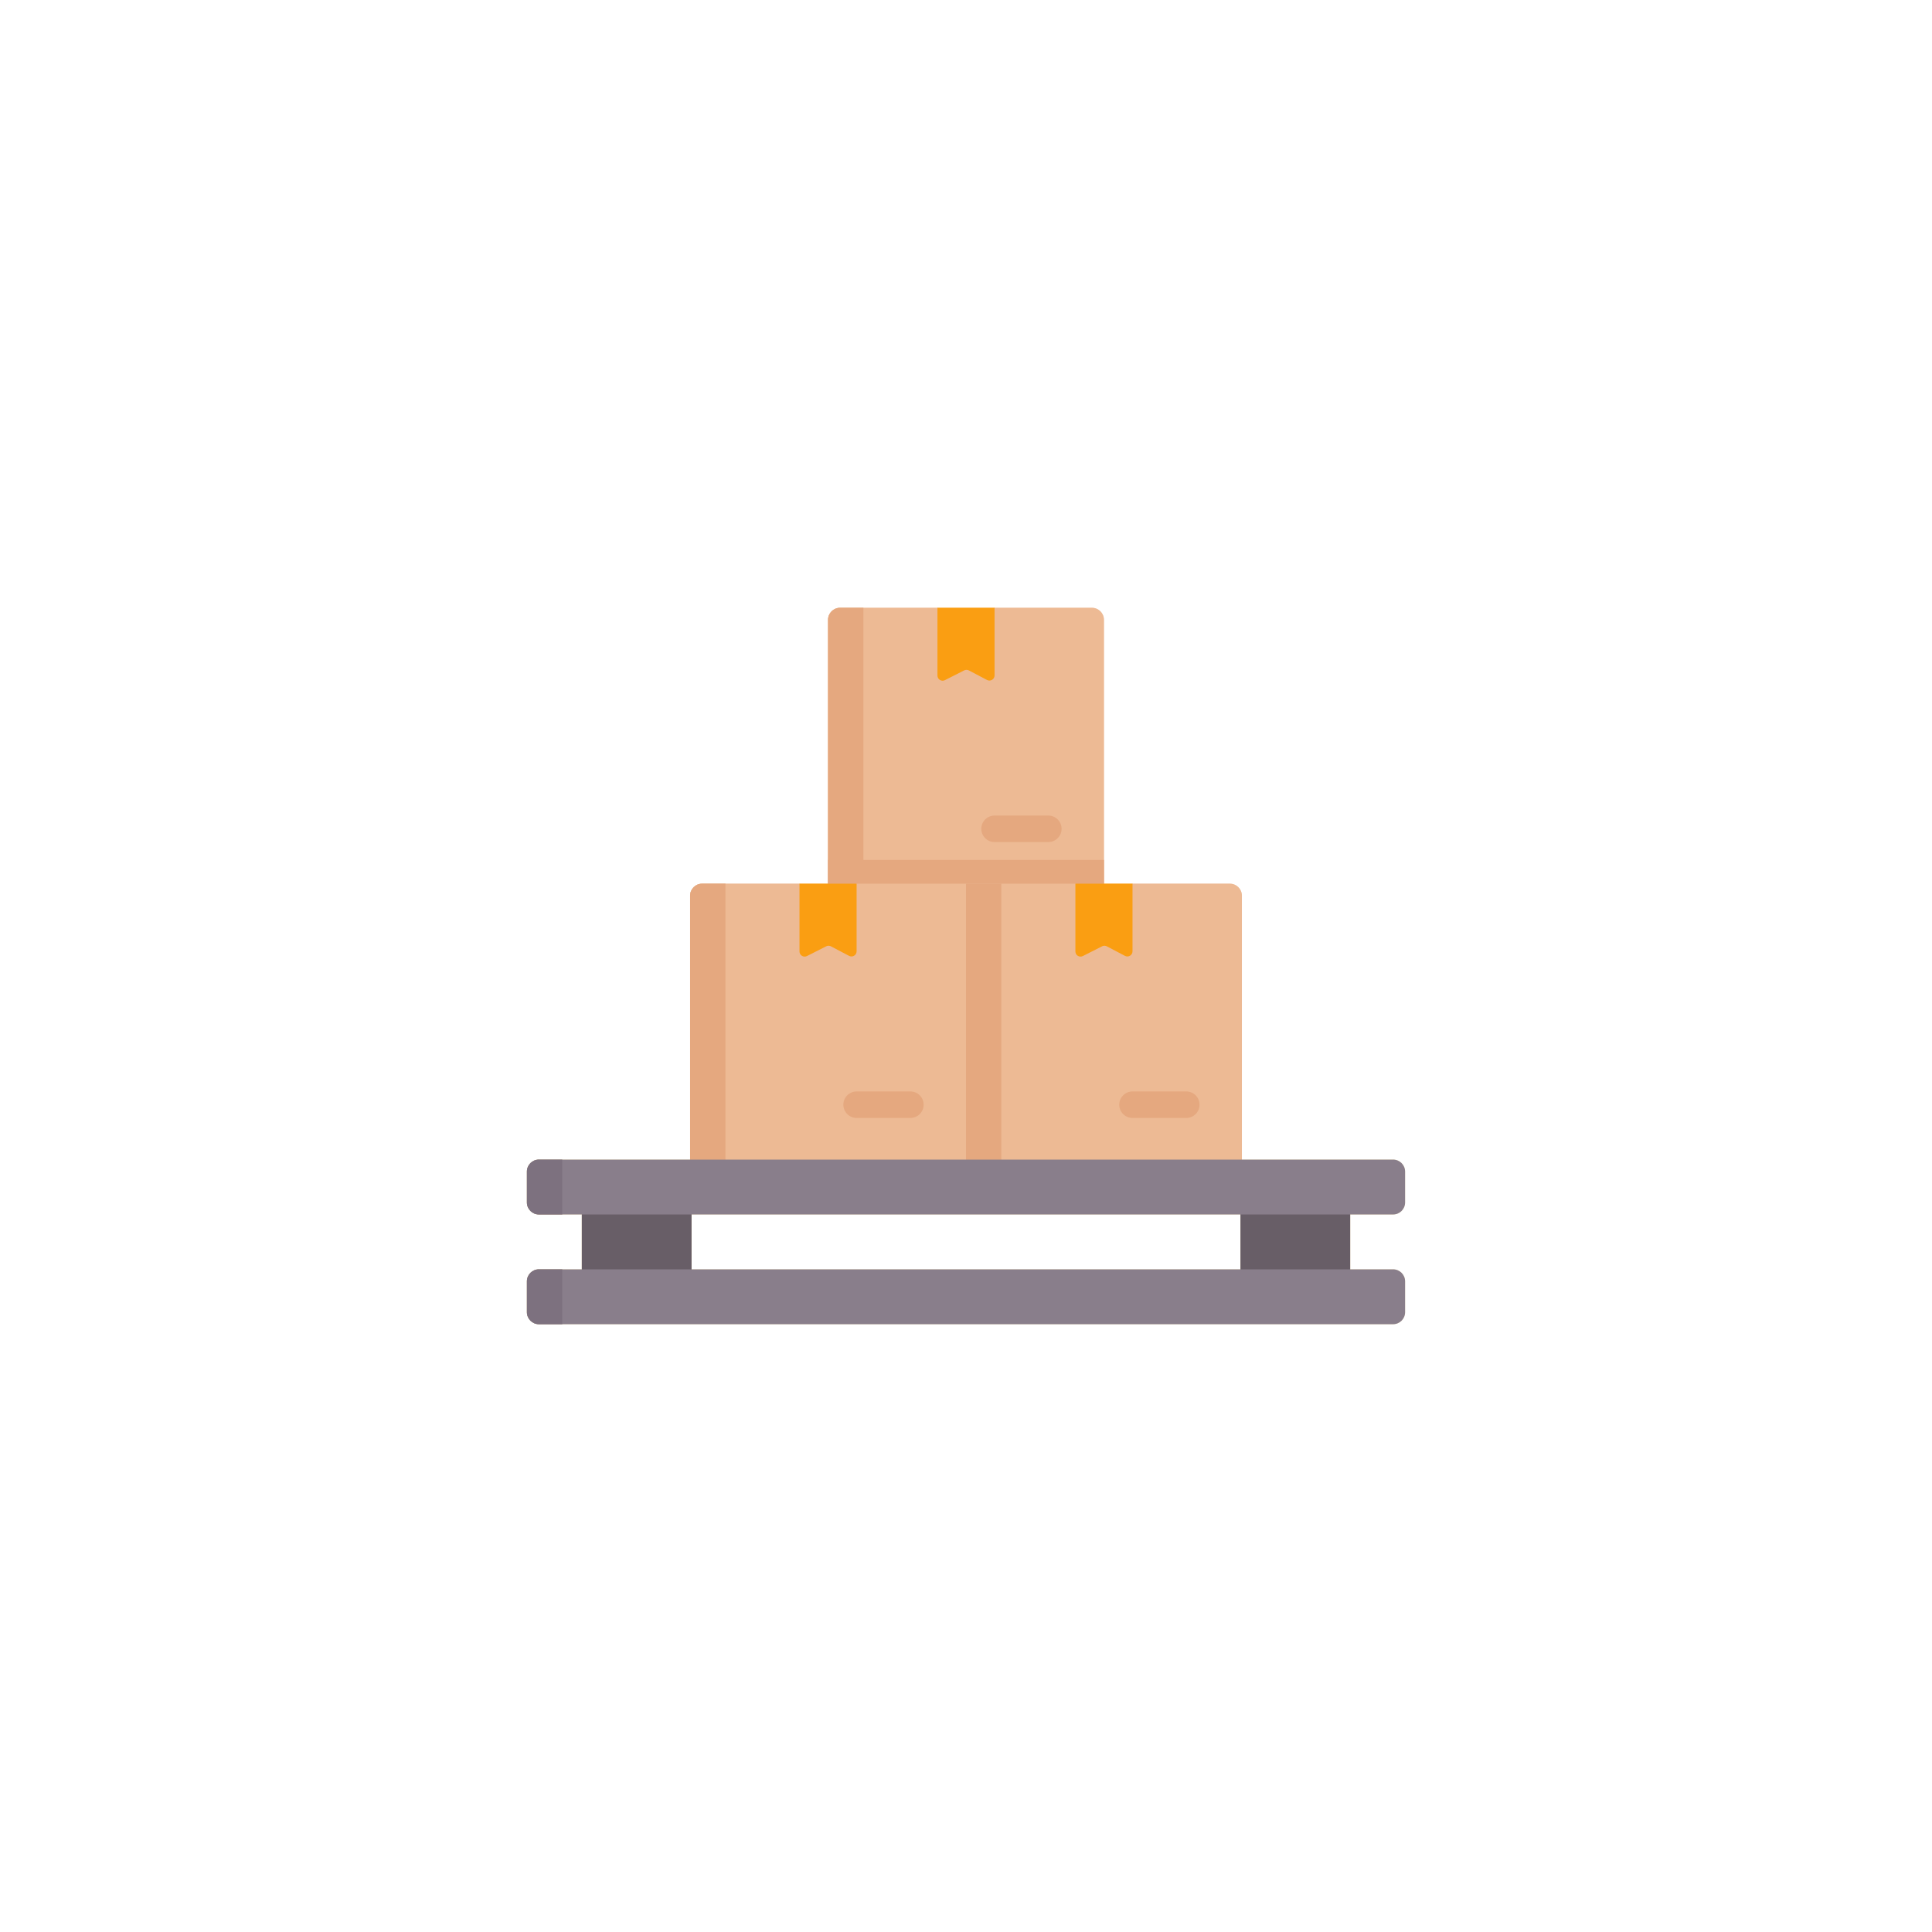 <svg width="220" height="220" viewBox="0 0 220 220" fill="none" xmlns="http://www.w3.org/2000/svg">
<g opacity="0.5" filter="url(#filter0_f)">
<path d="M125.708 102.58H94.292V70.578C94.292 69.823 94.904 69.21 95.659 69.21H106.748L110 71.164L113.252 69.21H124.341C125.096 69.21 125.708 69.823 125.708 70.578V102.58Z" fill="#EDBA94"/>
<path d="M94.292 97.924H125.708V102.58H94.292V97.924Z" fill="#E5A87F"/>
<path d="M94.292 70.578V102.58H98.316V69.21H95.659C94.904 69.21 94.292 69.823 94.292 70.578Z" fill="#E5A87F"/>
<path d="M112.393 77.429L110.33 76.344C110.162 76.256 109.962 76.254 109.793 76.34L107.599 77.45C107.209 77.648 106.749 77.364 106.749 76.927V69.21H113.252V76.911C113.252 77.352 112.783 77.635 112.393 77.429Z" fill="#FA9E12"/>
<path d="M119.375 95.886H113.252C112.418 95.886 111.743 95.21 111.743 94.377C111.743 93.544 112.418 92.868 113.252 92.868H119.375C120.208 92.868 120.884 93.544 120.884 94.377C120.884 95.21 120.208 95.886 119.375 95.886Z" fill="#E5A87F"/>
<path d="M111.953 133.997H78.583V101.994C78.583 101.239 79.195 100.627 79.95 100.627H91.04L94.292 102.58L97.543 100.627H110L111.953 104.962V133.997Z" fill="#EDBA94"/>
<path d="M78.583 101.994V133.997H82.607V100.627H79.95C79.195 100.627 78.583 101.239 78.583 101.994Z" fill="#E5A87F"/>
<path d="M96.684 108.846L94.622 107.761C94.454 107.672 94.254 107.671 94.084 107.756L91.891 108.867C91.501 109.064 91.04 108.781 91.04 108.344V100.627H97.543V108.327C97.543 108.768 97.075 109.051 96.684 108.846Z" fill="#FA9E12"/>
<path d="M103.667 127.303H97.543C96.71 127.303 96.034 126.627 96.034 125.794C96.034 124.96 96.71 124.285 97.543 124.285H103.667C104.5 124.285 105.176 124.96 105.176 125.794C105.176 126.627 104.5 127.303 103.667 127.303Z" fill="#E5A87F"/>
<path d="M141.417 133.997H110V100.627H122.457L125.708 102.58L128.96 100.627H140.05C140.805 100.627 141.417 101.239 141.417 101.994V133.997Z" fill="#EDBA94"/>
<path d="M110 100.627H114.024V133.997H110V100.627Z" fill="#E5A87F"/>
<path d="M128.101 108.846L126.039 107.761C125.871 107.672 125.671 107.671 125.501 107.756L123.308 108.867C122.918 109.064 122.457 108.781 122.457 108.344V100.627H128.96V108.327C128.96 108.768 128.491 109.051 128.101 108.846Z" fill="#FA9E12"/>
<path d="M135.083 127.303H128.96C128.127 127.303 127.451 126.627 127.451 125.794C127.451 124.96 128.127 124.285 128.96 124.285H135.083C135.917 124.285 136.592 124.96 136.592 125.794C136.592 126.627 135.917 127.303 135.083 127.303Z" fill="#E5A87F"/>
<path d="M66.25 136.341H78.75V146.497H66.25V136.341Z" fill="#FFC350"/>
<path d="M141.25 136.341H153.75V146.497H141.25V136.341Z" fill="#FFC350"/>
<path d="M158.633 138.294H61.367C60.612 138.294 60 137.682 60 136.927V133.411C60 132.656 60.612 132.044 61.367 132.044H158.633C159.388 132.044 160 132.656 160 133.411V136.927C160 137.682 159.388 138.294 158.633 138.294Z" fill="#FFE17D"/>
<path d="M60 133.411V136.927C60 137.682 60.612 138.294 61.367 138.294H64.024V132.044H61.367C60.612 132.044 60 132.656 60 133.411Z" fill="#FFD164"/>
<path d="M158.633 150.79H61.367C60.612 150.79 60 150.178 60 149.422V145.907C60 145.152 60.612 144.54 61.367 144.54H158.633C159.388 144.54 160 145.152 160 145.907V149.422C160 150.178 159.388 150.79 158.633 150.79Z" fill="#FFE17D"/>
<path d="M60 145.907V149.422C60 150.178 60.612 150.79 61.367 150.79H64.024V144.54H61.367C60.612 144.54 60 145.152 60 145.907Z" fill="#FFD164"/>
</g>
<path d="M125.708 102.58H94.292V70.578C94.292 69.823 94.904 69.21 95.659 69.21H106.748L110 71.164L113.252 69.21H124.341C125.096 69.21 125.708 69.823 125.708 70.578V102.58Z" fill="#EDBA94"/>
<path d="M94.292 97.924H125.708V102.58H94.292V97.924Z" fill="#E5A87F"/>
<path d="M94.292 70.578V102.58H98.316V69.21H95.659C94.904 69.21 94.292 69.823 94.292 70.578Z" fill="#E5A87F"/>
<path d="M112.393 77.429L110.33 76.344C110.162 76.256 109.962 76.254 109.793 76.34L107.599 77.45C107.209 77.648 106.749 77.364 106.749 76.927V69.21H113.252V76.911C113.252 77.352 112.783 77.635 112.393 77.429Z" fill="#FA9E12"/>
<path d="M119.375 95.886H113.252C112.418 95.886 111.743 95.21 111.743 94.377C111.743 93.544 112.418 92.868 113.252 92.868H119.375C120.208 92.868 120.884 93.544 120.884 94.377C120.884 95.21 120.208 95.886 119.375 95.886Z" fill="#E5A87F"/>
<path d="M111.953 133.997H78.583V101.994C78.583 101.239 79.195 100.627 79.95 100.627H91.04L94.292 102.58L97.543 100.627H110L111.953 104.962V133.997Z" fill="#EDBA94"/>
<path d="M78.583 101.994V133.997H82.607V100.627H79.95C79.195 100.627 78.583 101.239 78.583 101.994Z" fill="#E5A87F"/>
<path d="M96.684 108.846L94.622 107.761C94.454 107.672 94.254 107.671 94.084 107.756L91.891 108.867C91.501 109.064 91.04 108.781 91.04 108.344V100.627H97.543V108.327C97.543 108.768 97.075 109.051 96.684 108.846Z" fill="#FA9E12"/>
<path d="M103.667 127.303H97.543C96.71 127.303 96.034 126.627 96.034 125.794C96.034 124.96 96.71 124.285 97.543 124.285H103.667C104.5 124.285 105.176 124.96 105.176 125.794C105.176 126.627 104.5 127.303 103.667 127.303Z" fill="#E5A87F"/>
<path d="M141.417 133.997H110V100.627H122.457L125.708 102.58L128.96 100.627H140.05C140.805 100.627 141.417 101.239 141.417 101.994V133.997Z" fill="#EDBA94"/>
<path d="M110 100.627H114.024V133.997H110V100.627Z" fill="#E5A87F"/>
<path d="M128.101 108.846L126.039 107.761C125.871 107.672 125.671 107.671 125.501 107.756L123.308 108.867C122.918 109.064 122.457 108.781 122.457 108.344V100.627H128.96V108.327C128.96 108.768 128.491 109.051 128.101 108.846Z" fill="#FA9E12"/>
<path d="M135.083 127.303H128.96C128.127 127.303 127.451 126.627 127.451 125.794C127.451 124.96 128.127 124.285 128.96 124.285H135.083C135.917 124.285 136.592 124.96 136.592 125.794C136.592 126.627 135.917 127.303 135.083 127.303Z" fill="#E5A87F"/>
<path d="M66.25 136.341H78.75V146.497H66.25V136.341Z" fill="#685E67"/>
<path d="M141.25 136.341H153.75V146.497H141.25V136.341Z" fill="#685E67"/>
<path d="M158.633 138.294H61.367C60.612 138.294 60 137.682 60 136.927V133.411C60 132.656 60.612 132.044 61.367 132.044H158.633C159.388 132.044 160 132.656 160 133.411V136.927C160 137.682 159.388 138.294 158.633 138.294Z" fill="#897E8B"/>
<path d="M60 133.411V136.927C60 137.682 60.612 138.294 61.367 138.294H64.024V132.044H61.367C60.612 132.044 60 132.656 60 133.411Z" fill="#7D717F"/>
<path d="M158.633 150.79H61.367C60.612 150.79 60 150.178 60 149.422V145.907C60 145.152 60.612 144.54 61.367 144.54H158.633C159.388 144.54 160 145.152 160 145.907V149.422C160 150.178 159.388 150.79 158.633 150.79Z" fill="#897E8B"/>
<path d="M60 145.907V149.422C60 150.178 60.612 150.79 61.367 150.79H64.024V144.54H61.367C60.612 144.54 60 145.152 60 145.907Z" fill="#7D717F"/>
<defs>
<filter id="filter0_f" x="-30" y="-30" width="280" height="280" filterUnits="userSpaceOnUse" color-interpolation-filters="sRGB">
<feFlood flood-opacity="0" result="BackgroundImageFix"/>
<feBlend mode="normal" in="SourceGraphic" in2="BackgroundImageFix" result="shape"/>
<feGaussianBlur stdDeviation="15" result="effect1_foregroundBlur"/>
</filter>
</defs>
</svg>
